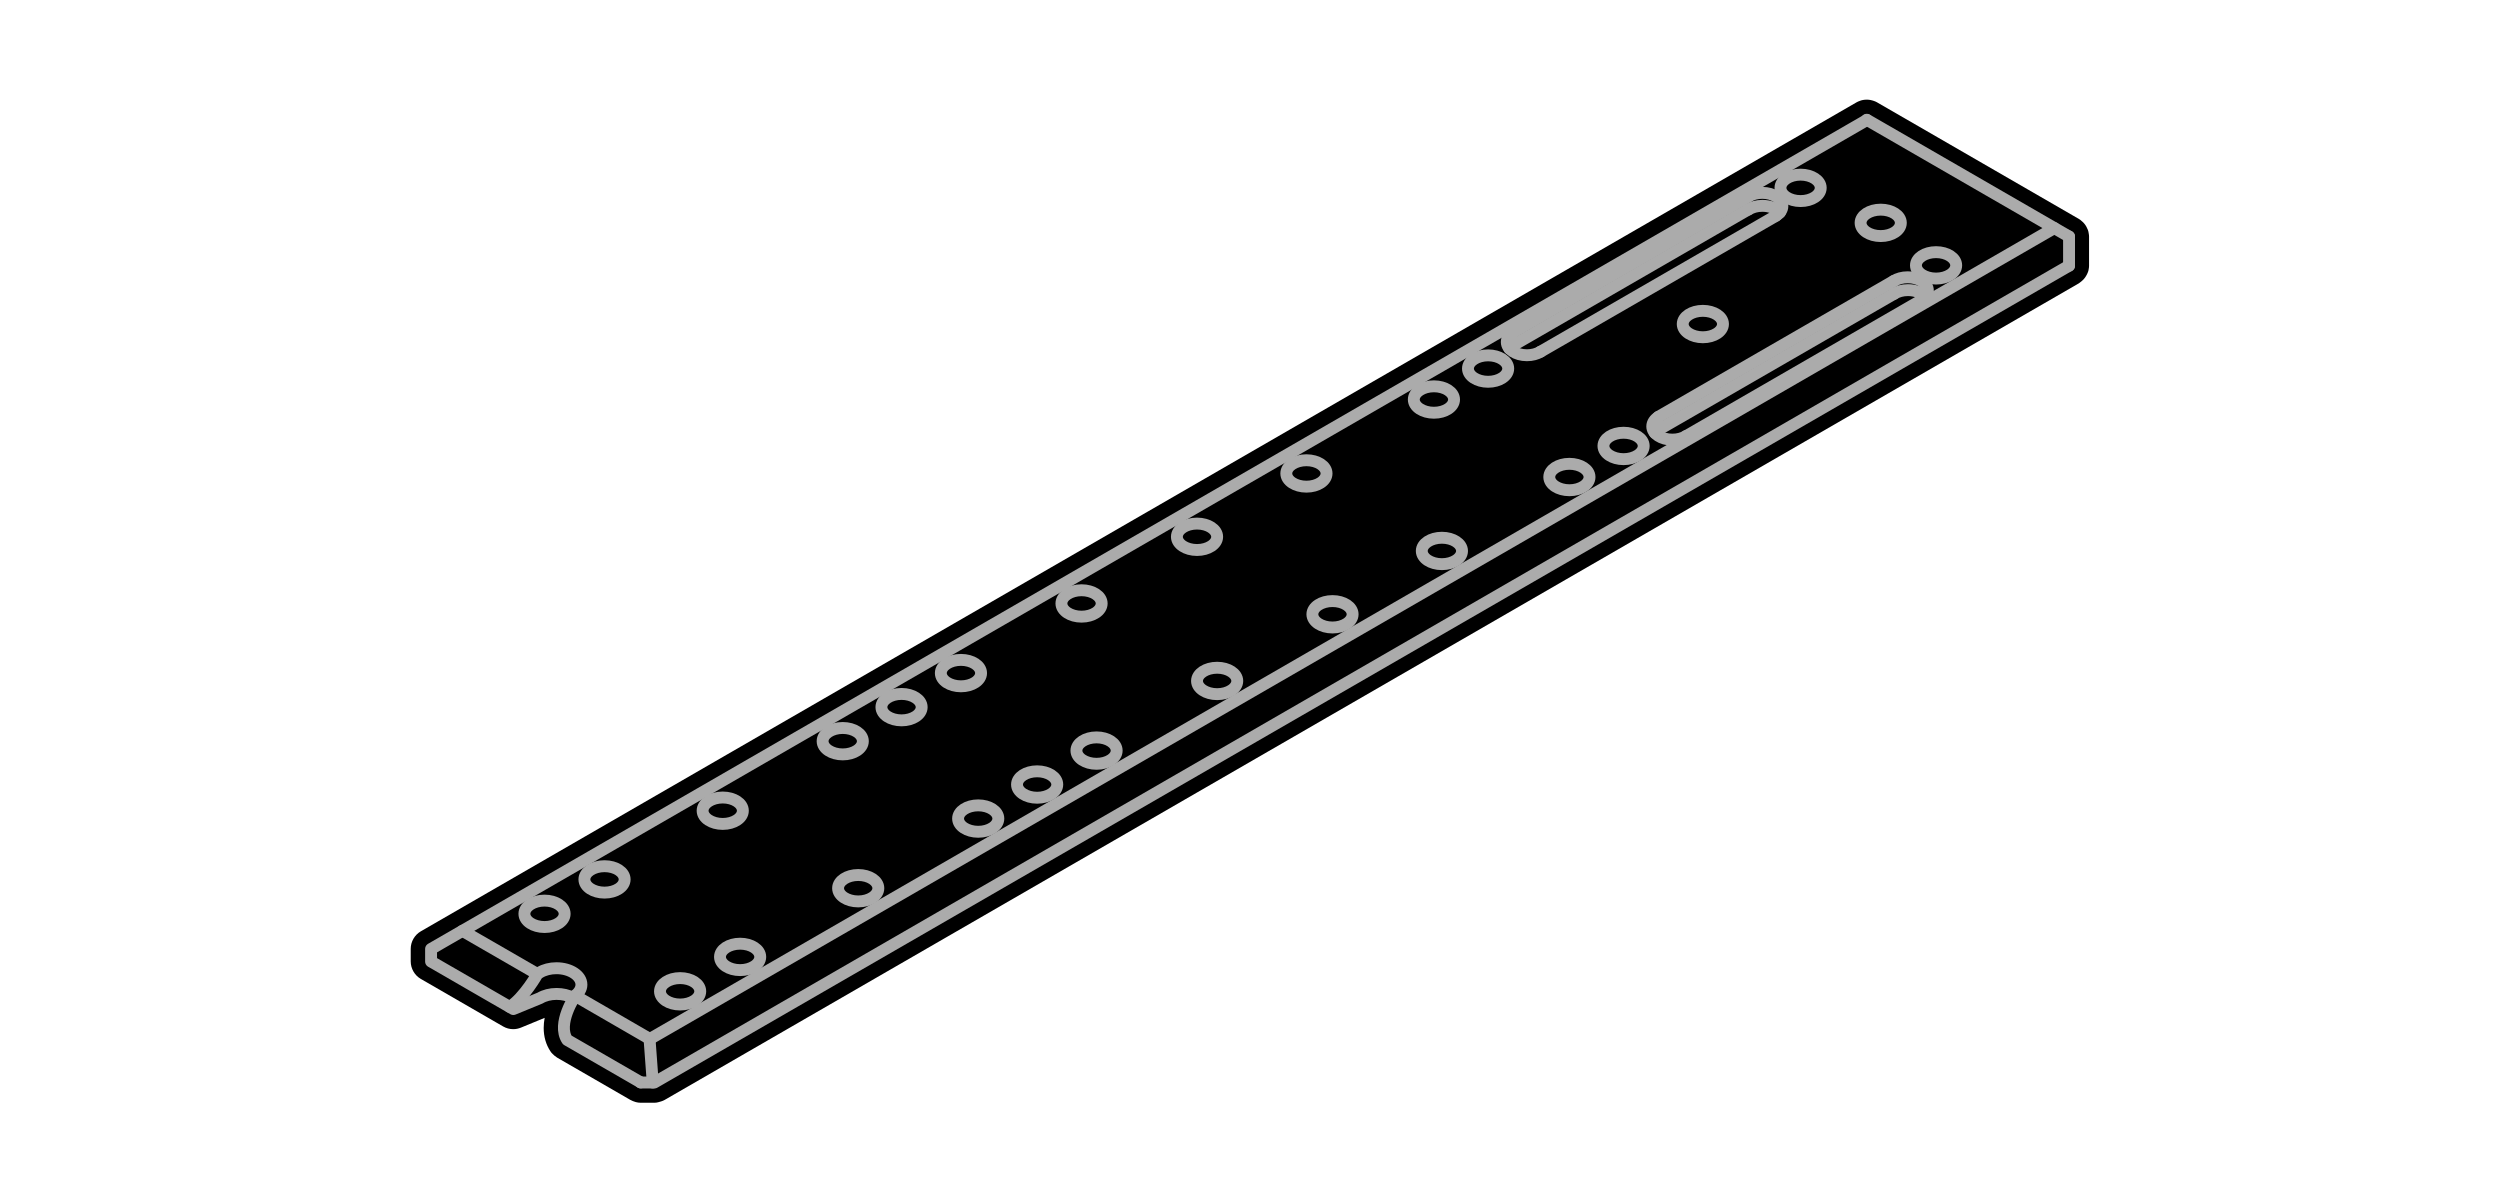 <svg xmlns="http://www.w3.org/2000/svg" viewBox="0 0 210 100">
	<path d="M53.82,92.63c-0.06,0-0.12,0-0.18-0.01c-0.1-0.01-0.2-0.04-0.25-0.05c-0.05-0.01-0.13-0.04-0.23-0.08 c-0.08-0.03-0.16-0.07-0.23-0.11l-6.13-3.54c-0.08-0.05-0.15-0.1-0.22-0.16l-0.17-0.16c-0.07-0.06-0.13-0.14-0.18-0.22 c-0.37-0.56-0.56-1.22-0.56-1.96c0-0.27,0.03-0.55,0.08-0.84l-1.99,0.82c-0.2,0.08-0.42,0.13-0.65,0.13c-0.3,0-0.59-0.08-0.85-0.23 l-6.91-3.99c-0.52-0.3-0.85-0.87-0.85-1.47v-1.06c0-0.6,0.33-1.17,0.85-1.47L155.96,8.59c0.07-0.04,0.16-0.08,0.25-0.11 c0.07-0.03,0.16-0.06,0.27-0.08c0.08-0.02,0.25-0.03,0.33-0.03c0.11,0,0.21,0.01,0.31,0.03c0.12,0.02,0.22,0.06,0.29,0.08 c0.09,0.03,0.18,0.07,0.25,0.11l16.98,9.81c0.07,0.04,0.15,0.1,0.21,0.16c0.05,0.04,0.13,0.11,0.21,0.2 c0.06,0.06,0.16,0.21,0.2,0.29c0.04,0.07,0.08,0.16,0.12,0.26c0.04,0.11,0.06,0.2,0.07,0.29c0.02,0.09,0.03,0.19,0.03,0.27v2.46 c0,0.08-0.01,0.18-0.03,0.27c-0.01,0.09-0.03,0.18-0.07,0.27c-0.02,0.07-0.1,0.23-0.14,0.29c-0.06,0.11-0.12,0.19-0.19,0.27 c-0.08,0.09-0.16,0.16-0.22,0.21c-0.07,0.06-0.15,0.12-0.21,0.16L55.82,92.4c-0.09,0.05-0.19,0.09-0.29,0.12l-0.25,0.07 c-0.1,0.03-0.21,0.04-0.31,0.04H53.82z"/>
	<g style="fill:none;stroke:#ABABAB;stroke-linecap:round;stroke-linejoin:round;stroke-miterlimit:10">
		<line x1="172.56" y1="19.16" x2="54.56" y2="87.29"/>
		<polyline points="53.82,90.93 54.97,90.93 173.8,22.32"/>
		<line x1="54.56" y1="87.26" x2="54.83" y2="90.93"/>
		<path d="M54.56,87.26l-6.24-3.61c0,0-1.58,2.34-0.67,3.71l6.17,3.56"/>
		<path d="M38.85,78.19l6.29,3.63c0,0-1.11,1.98-2.32,2.76"/>
		<line x1="156.81" y1="10.06" x2="173.8" y2="19.87"/>
		<line x1="173.8" y1="19.87" x2="173.8" y2="22.32"/>
		<ellipse cx="125" cy="30.96" rx="1.69" ry="1.11"/>
		<ellipse cx="136.38" cy="37.46" rx="1.69" ry="1.11"/>
		<ellipse cx="80.72" cy="56.54" rx="1.69" ry="1.11"/>
		<ellipse cx="92.11" cy="63.05" rx="1.69" ry="1.11"/>
		<ellipse cx="70.79" cy="62.26" rx="1.69" ry="1.11"/>
		<ellipse cx="82.17" cy="68.76" rx="1.69" ry="1.11"/>
		<ellipse cx="75.73" cy="59.4" rx="1.69" ry="1.11"/>
		<ellipse cx="143.04" cy="27.22" rx="1.69" ry="1.11"/>
		<ellipse cx="157.98" cy="18.72" rx="1.69" ry="1.11"/>
		<ellipse cx="87.12" cy="65.9" rx="1.69" ry="1.11"/>
		<ellipse cx="151.25" cy="15.78" rx="1.69" ry="1.11"/>
		<ellipse cx="162.63" cy="22.29" rx="1.69" ry="1.11"/>
		<ellipse cx="109.74" cy="39.77" rx="1.69" ry="1.11"/>
		<ellipse cx="121.12" cy="46.28" rx="1.69" ry="1.11"/>
		<ellipse cx="100.55" cy="45.09" rx="1.69" ry="1.11"/>
		<ellipse cx="111.93" cy="51.6" rx="1.69" ry="1.11"/>
		<ellipse cx="120.45" cy="33.56" rx="1.69" ry="1.11"/>
		<ellipse cx="131.83" cy="40.07" rx="1.69" ry="1.11"/>
		<ellipse cx="90.85" cy="50.69" rx="1.69" ry="1.11"/>
		<ellipse cx="102.24" cy="57.2" rx="1.69" ry="1.11"/>
		<ellipse cx="60.71" cy="68.1" rx="1.69" ry="1.11"/>
		<ellipse cx="72.09" cy="74.61" rx="1.69" ry="1.11"/>
		<ellipse cx="45.74" cy="76.76" rx="1.69" ry="1.11"/>
		<ellipse cx="57.13" cy="83.27" rx="1.69" ry="1.11"/>
		<ellipse cx="50.78" cy="73.87" rx="1.69" ry="1.11"/>
		<ellipse cx="62.17" cy="80.38" rx="1.69" ry="1.11"/>
		<path d="M45.35,81.68c0.37-0.22,0.86-0.35,1.39-0.35 c1.16,0,2.1,0.62,2.1,1.38c0,0.35-0.2,0.67-0.52,0.91"/>
		<path d="M48.08,83.8c-0.36-0.2-0.83-0.31-1.33-0.31 c-0.53,0-1.02,0.13-1.39,0.35l-2.24,0.92l-6.91-3.99v-1.06l120.61-69.63"/>
		<path d="M146.86,16.51 c0.3-0.19,0.71-0.31,1.17-0.31c0.93,0,1.69,0.5,1.69,1.11c0,0.32-0.21,0.61-0.54,0.81"/>
		<path d="M129.41,29.54 c-0.3,0.19-0.71,0.3-1.15,0.3c-0.93,0-1.69-0.5-1.69-1.11c0-0.32,0.2-0.6,0.52-0.8"/>
		<line x1="127.09" y1="27.92" x2="146.86" y2="16.51"/>
		<line x1="129.41" y1="29.54" x2="149.18" y2="18.13"/>
		<path d="M146.87,17.6 c0.3-0.19,0.71-0.31,1.17-0.31c0.63,0,1.18,0.23,1.47,0.56"/>
		<path d="M126.79,29.28 c0.08-0.1,0.19-0.19,0.32-0.27"/>
		<line x1="127.1" y1="29.01" x2="146.87" y2="17.59"/>
		<path d="M159.08,23.6 c0.3-0.19,0.71-0.31,1.17-0.31c0.93,0,1.69,0.5,1.69,1.11c0,0.32-0.21,0.61-0.54,0.81"/>
		<path d="M141.63,36.63 c-0.3,0.19-0.71,0.3-1.15,0.3c-0.93,0-1.69-0.5-1.69-1.11c0-0.32,0.2-0.6,0.52-0.8"/>
		<line x1="139.31" y1="35.01" x2="159.08" y2="23.6"/>
		<line x1="141.64" y1="36.63" x2="161.4" y2="25.22"/>
		<path d="M159.1,24.68 c0.3-0.19,0.71-0.31,1.17-0.31c0.63,0,1.18,0.23,1.47,0.56"/>
		<path d="M139.01,36.36 c0.08-0.1,0.19-0.19,0.32-0.27"/>
		<line x1="139.33" y1="36.09" x2="159.1" y2="24.68"/>
	</g>
</svg>